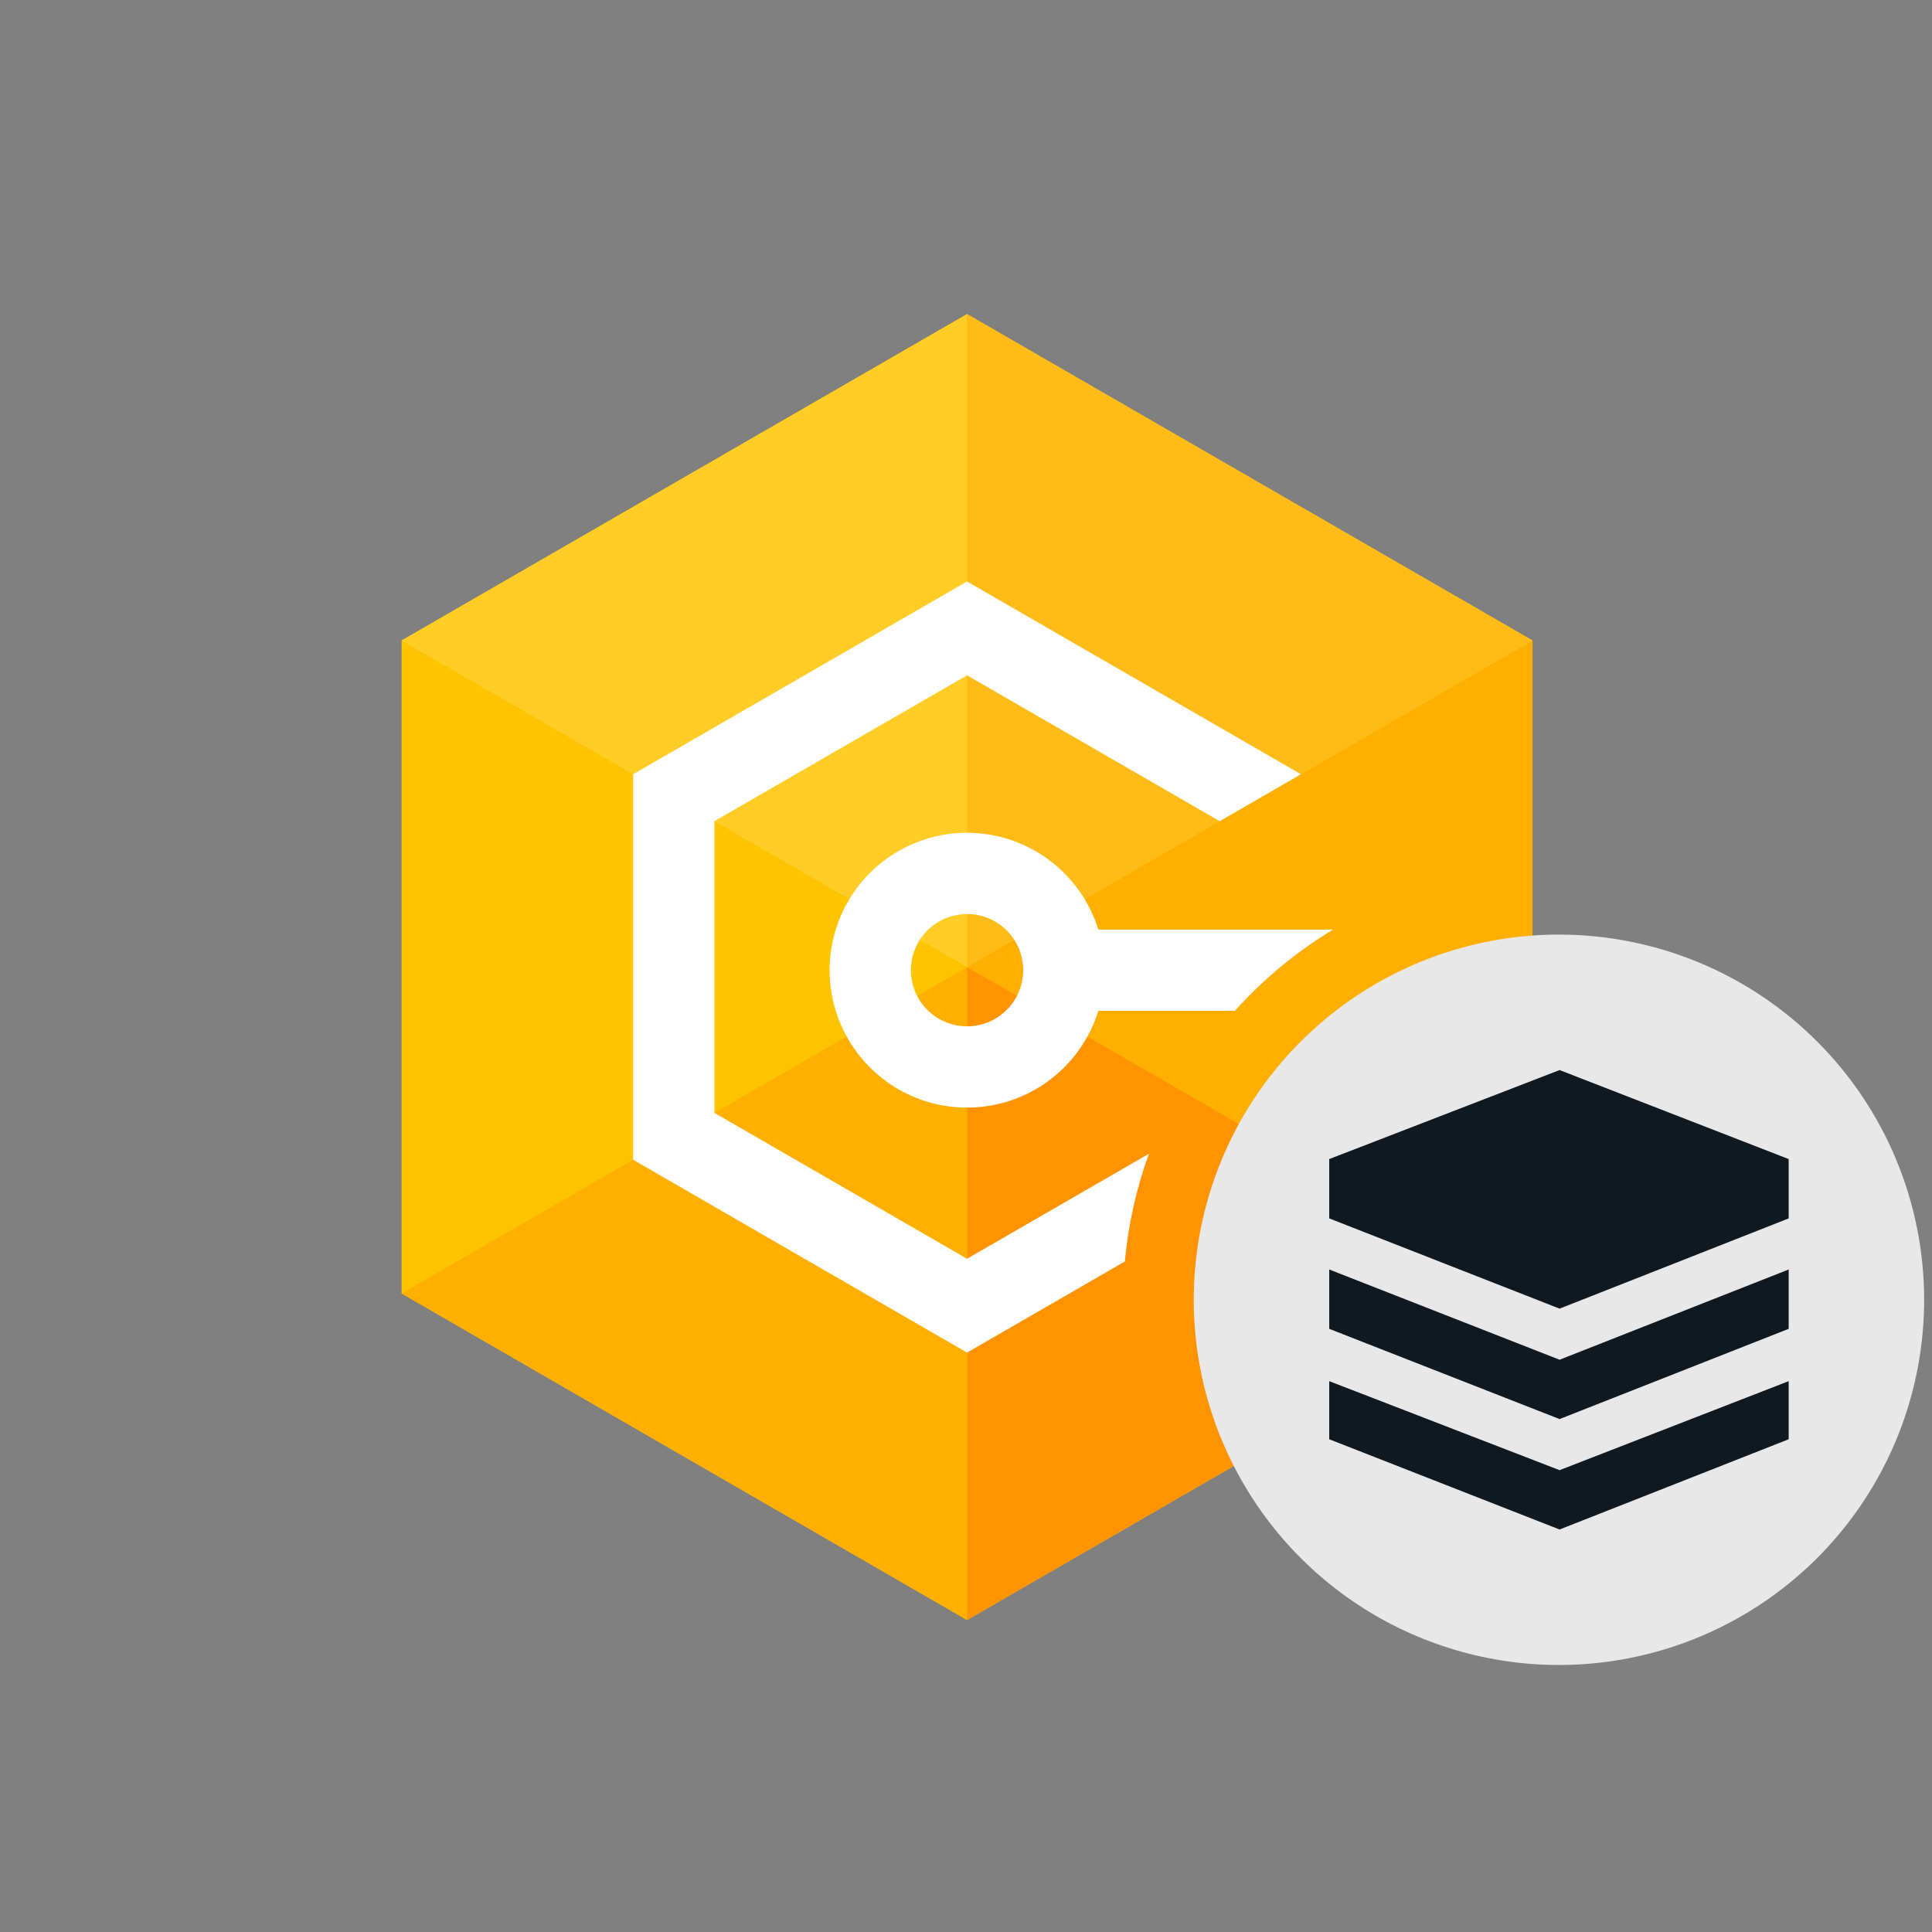 <svg viewBox="0 0 246 246" fill="none" xmlns="http://www.w3.org/2000/svg">
<rect x="0" y="0" width="246" height="246" fill="#808080" stroke="none"/>
<g clip-path="url(#clip0_21540_43170)">
<path d="M195.133 81.555V164.696L123.134 206.276L51.134 164.696V81.555L123.134 39.994L195.133 81.555Z" fill="#FFC400"/>
<path d="M123.134 39.994L51.134 81.555L123.134 123.134V39.992V39.994Z" fill="#FFCD26"/>
<path d="M123.134 123.134L51.134 164.696L123.134 206.276V206.274V123.134Z" fill="#FFAF00"/>
<path d="M195.133 81.555L123.134 123.134L195.133 164.696V164.695V81.555Z" fill="#FFAF00"/>
<path d="M123.134 39.992V123.134L195.133 81.555L123.134 39.994" fill="#FFBC19"/>
<path d="M123.134 123.134V206.274L195.133 164.695L123.134 123.134Z" fill="#FF9300"/>
<path d="M123.132 106.034C119.894 106.034 116.72 106.933 113.963 108.63C111.205 110.326 108.973 112.755 107.513 115.645C106.054 118.534 105.424 121.773 105.696 124.999C105.967 128.225 107.128 131.313 109.049 133.919C110.971 136.524 113.577 138.546 116.579 139.759C119.581 140.971 122.861 141.327 126.053 140.787C129.245 140.247 132.225 138.831 134.661 136.699C137.097 134.566 138.893 131.799 139.85 128.706H157.234C160.872 124.666 165.081 121.18 169.728 118.359H139.849C138.74 114.791 136.52 111.671 133.512 109.454C130.505 107.237 126.868 106.039 123.132 106.034ZM123.132 130.685C121.717 130.685 120.335 130.265 119.159 129.479C117.983 128.693 117.066 127.576 116.525 126.27C115.984 124.963 115.842 123.525 116.118 122.138C116.394 120.751 117.075 119.476 118.075 118.476C119.076 117.476 120.35 116.795 121.737 116.519C123.124 116.243 124.562 116.384 125.869 116.926C127.176 117.467 128.293 118.383 129.079 119.559C129.864 120.735 130.284 122.118 130.284 123.532C130.282 125.429 129.528 127.247 128.187 128.588C126.846 129.929 125.028 130.683 123.132 130.685Z" fill="white"/>
<path d="M146.29 146.905L123.133 160.277L90.966 141.701V104.557L123.133 85.988L155.3 104.557V104.559L165.647 98.584V98.582L123.133 74.04L80.619 98.582V147.673L123.133 172.227L143.223 160.625C143.656 155.94 144.687 151.329 146.29 146.905Z" fill="white"/>
<path fill-rule="evenodd" clip-rule="evenodd" d="M245 165.503C244.999 174.699 242.272 183.689 237.162 191.336C232.053 198.982 224.79 204.942 216.294 208.461C207.797 211.98 198.448 212.901 189.428 211.106C180.408 209.312 172.123 204.884 165.62 198.381C159.117 191.878 154.688 183.593 152.894 174.573C151.099 165.553 152.02 156.204 155.539 147.707C159.058 139.211 165.017 131.948 172.663 126.838C180.31 121.729 189.3 119.001 198.496 119C204.603 119 210.65 120.202 216.293 122.539C221.935 124.876 227.061 128.301 231.38 132.62C235.698 136.938 239.124 142.064 241.46 147.707C243.797 153.349 245 159.396 245 165.503Z" fill="#E8E8E8"/>
<path d="M198.579 136.25L169.25 147.583V155.138L198.579 166.628L227.75 155.138V147.583L198.579 136.25ZM169.25 175.862V183.26L198.579 194.75L227.75 183.26V175.862L198.579 187.195L169.25 175.862ZM169.25 161.644V169.199L198.579 180.689L227.75 169.199V161.644L198.579 173.134L169.25 161.644Z" fill="#101820"/>
</g>
<defs>
<clipPath id="clip0_21540_43170">
<rect width="246" height="246" fill="white"/>
</clipPath>
</defs>
</svg>
